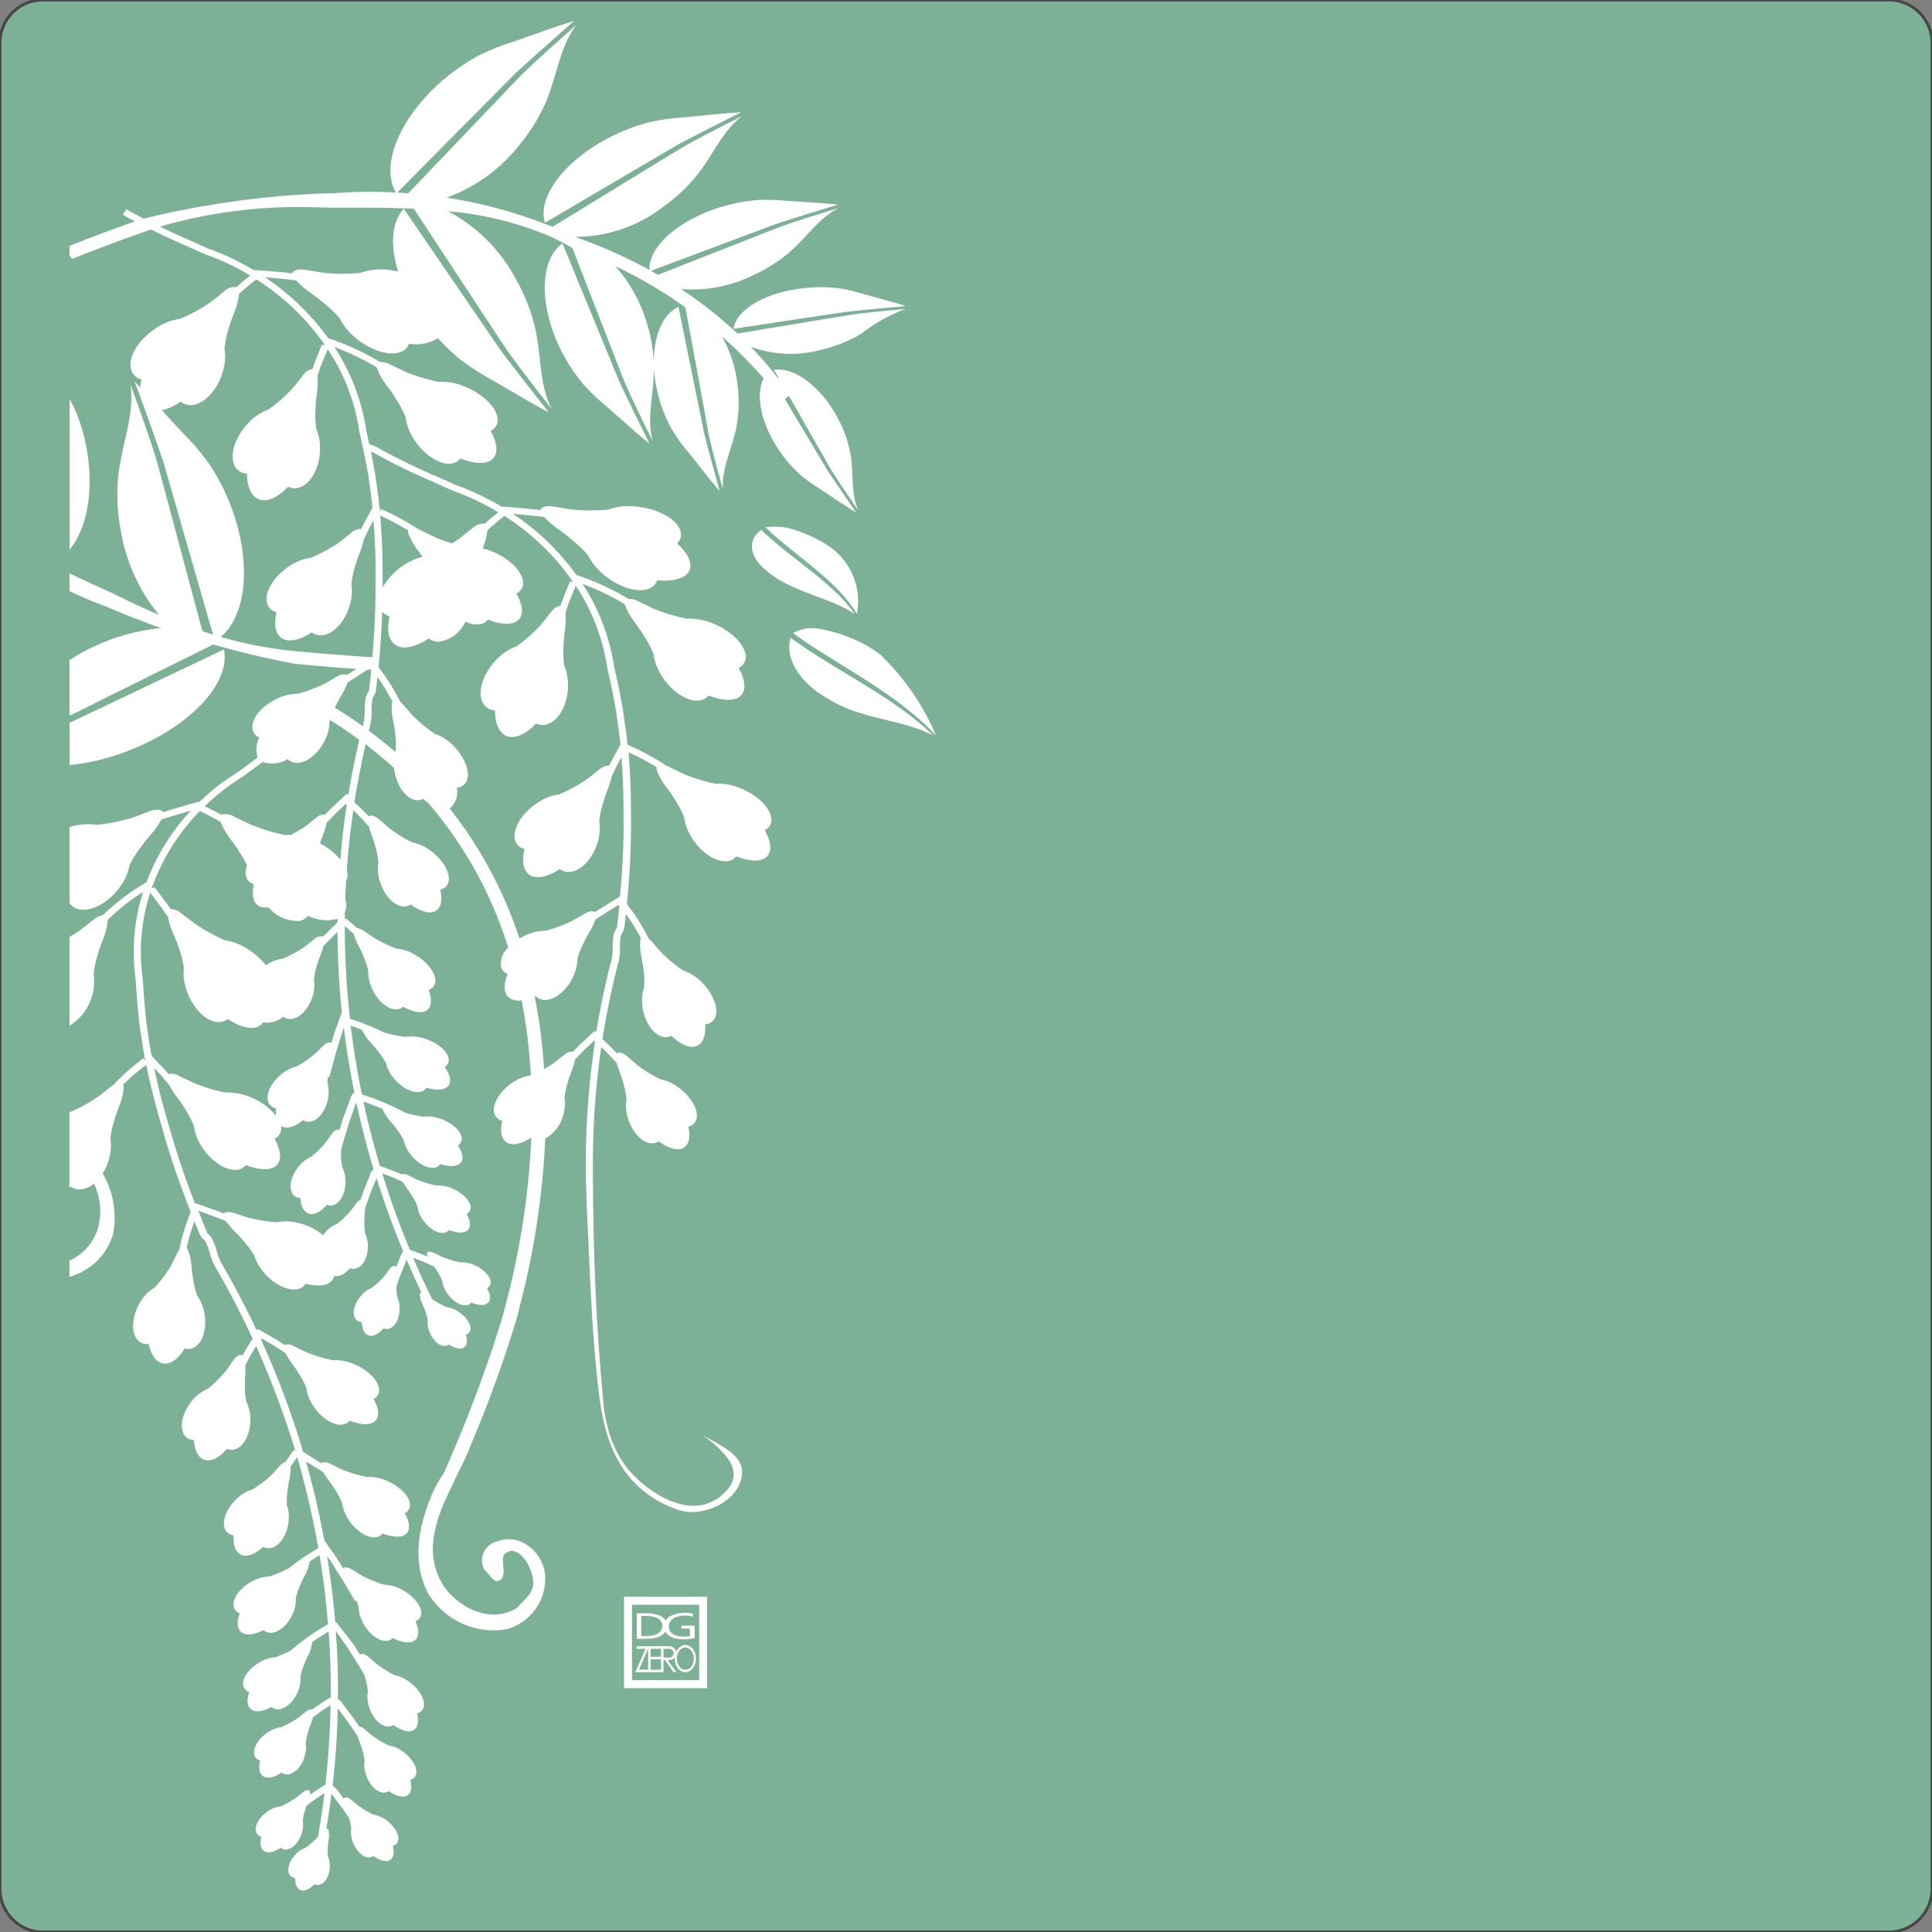 <svg xmlns="http://www.w3.org/2000/svg" xmlns:xlink="http://www.w3.org/1999/xlink" width="187.946" height="187.951" viewBox="0 0 187.946 187.951">
  <rect x="0" y="0" width="187.946" height="187.951" fill="#808080" stroke="none"/>
  <defs>
    <clipPath id="clip-design_pattern08">
      <rect width="187.946" height="187.951"/>
    </clipPath>
  </defs>
  <g id="design_pattern08" clip-path="url(#clip-design_pattern08)">
    <g id="グループ_361" data-name="グループ 361" transform="translate(-653.018 -3898.018)">
      <path id="パス_2259" data-name="パス 2259" d="M829.719,772.219H650.224a4.16,4.16,0,0,0-4.217,4.151V955.953a4.2,4.2,0,0,0,4.217,4.217H829.719a4.223,4.223,0,0,0,4.235-4.217V776.37a4.187,4.187,0,0,0-4.235-4.151" transform="translate(7.011 3125.799)" fill="#7db195"/>
      <path id="パス_2260" data-name="パス 2260" d="M664.373,808.967v.279h.826v.729c-.075.022-.164.022-.265.04s-.208.009-.31.009a4.151,4.151,0,0,1-.61-.053,1.941,1.941,0,0,1-.473-.186,1.178,1.178,0,0,1-.3-.3,1.309,1.309,0,0,1-.1-.464.92.92,0,0,1,.133-.447,1.139,1.139,0,0,1,.349-.332,1.487,1.487,0,0,1,.49-.186,2.776,2.776,0,0,1,.583-.071,1.921,1.921,0,0,1,.42.031,2.226,2.226,0,0,1,.375.057V807.8c-.035,0-.1-.022-.159-.027a1.118,1.118,0,0,0-.194-.026,1.3,1.3,0,0,0-.226-.031h-.239a2.614,2.614,0,0,0-.809.111,1.894,1.894,0,0,0-.628.256.918.918,0,0,0-.389.42l0,.022a.584.584,0,0,0-.186-.27,1.858,1.858,0,0,0-.406-.27,3.1,3.1,0,0,0-.942-.208c-.141,0-.292-.013-.464-.013h-.823v2.48h.823c.163,0,.314,0,.451-.013a2.174,2.174,0,0,0,.4-.044,2.081,2.081,0,0,0,.539-.168,1.565,1.565,0,0,0,.416-.27c.04-.08.146-.137.159-.221.009.009.009.031.027.049a.793.793,0,0,0,.371.389,2.026,2.026,0,0,0,.588.243,3.528,3.528,0,0,0,.818.084c.1,0,.212,0,.323-.009a2.868,2.868,0,0,0,.292-.027,2.511,2.511,0,0,0,.252-.049,1.353,1.353,0,0,0,.168-.031v-1.207Zm-2.1.615a1.292,1.292,0,0,1-.659.332c-.11.009-.239.04-.367.049s-.283.009-.46.009h-.327v-1.945h.327c.177,0,.323,0,.46.013s.257.031.367.049a1.394,1.394,0,0,1,.659.318.763.763,0,0,1,.225.579.8.8,0,0,1-.225.6" transform="translate(54.936 3247.196)" fill="#fff"/>
      <path id="パス_2261" data-name="パス 2261" d="M665.58,808.811a.882.882,0,0,0-.729-.389.81.81,0,0,0-.5.181,1.015,1.015,0,0,0-.371.486l-.018.031a.636.636,0,0,0-.133-.332.7.7,0,0,0-.34-.212,3.183,3.183,0,0,0-.531-.035h-2.846v.248h.879l-1,2.277h2.745V809.9h.164l.809,1.167h.287l-.862-1.167a1.323,1.323,0,0,0,.473-.08.553.553,0,0,0,.234-.2,1.346,1.346,0,0,0-.009.137,1.474,1.474,0,0,0,.305.919.866.866,0,0,0,1.445,0,1.465,1.465,0,0,0,.3-.933,1.4,1.4,0,0,0-.3-.933m-5.229,2.011.888-2.042v2.042Zm1.123-2.033h1.021v.778h-1.021Zm0,1.03h1.021v1.008h-1.021Zm2.179-.367a.441.441,0,0,1-.172.164,1.254,1.254,0,0,1-.367.031l-.38,0v-.853h.389a1.049,1.049,0,0,1,.362.049.329.329,0,0,1,.168.141.446.446,0,0,1,.071.239.454.454,0,0,1-.071.234m1.923.835a1.073,1.073,0,0,1-.3.389.747.747,0,0,1-.425.146.725.725,0,0,1-.574-.309,1.183,1.183,0,0,1-.243-.756,1.335,1.335,0,0,1,.106-.548.981.981,0,0,1,.3-.4.664.664,0,0,1,.411-.15.684.684,0,0,1,.416.15,1.066,1.066,0,0,1,.305.389,1.417,1.417,0,0,1,.106.544,1.383,1.383,0,0,1-.106.544" transform="translate(54.83 3249.624)" fill="#fff"/>
      <path id="パス_2262" data-name="パス 2262" d="M667.437,807.36h-7.7v8.889h8.084V807.36Zm-.385,8.111h-6.538v-7.333h6.538Z" transform="translate(53.985 3245.992)" fill="#fff"/>
      <path id="パス_2263" data-name="パス 2263" d="M673.128,780.933c-4.319.645-10.976,1.653-10.976,1.653.265-1.927,3.28-3.651,7.152-3.983a14.351,14.351,0,0,1,2.343-.031c.252.018.5.044.734.075a11.556,11.556,0,0,1,1.331.261c.225.053.442.111.663.172,1.525.451,3.019.813,4.54,1.3-1.781.164-3.549.318-5.313.5-.155.018-.31.044-.473.057" transform="translate(62.231 3147.417)" fill="#fff"/>
      <path id="パス_2264" data-name="パス 2264" d="M662.55,786.512s-8.619,4.093-15.011,7.139v4.1c.38-.031.747-.075,1.114-.128.393-.071.8-.142,1.2-.23a22.564,22.564,0,0,0,3.673-1.14c5.9-2.356,9.676-6.533,9.026-9.738" transform="translate(12.251 3174.686)" fill="#fff"/>
      <path id="パス_2265" data-name="パス 2265" d="M649.213,785.905a18.6,18.6,0,0,0-.857-3.156c-.133-.314-.261-.646-.4-.946-.128-.265-.278-.535-.42-.8V795.67c1.675-2.02,2.4-5.707,1.675-9.764" transform="translate(12.248 3155.83)" fill="#fff"/>
      <path id="パス_2266" data-name="パス 2266" d="M677.4,795.769c-2.86-1.5-6.489-1.582-9.389-3.107a14.038,14.038,0,0,1-1.561-.91c-1.83-1.167-3.607-3.435-2.93-5.494,4.566,3.328,9.959,5.685,13.88,9.512" transform="translate(66.424 3173.813)" fill="#fff"/>
      <path id="パス_2267" data-name="パス 2267" d="M671.926,788.589a23.472,23.472,0,0,1,5.433,7.877c-3.412-3.651-8.094-6.087-12.31-8.845-.964-.658-1.587-1.11-1.587-1.11a3.788,3.788,0,0,1,2.329-.446,14.806,14.806,0,0,1,4.579,1.516,14.087,14.087,0,0,1,1.556,1.008" transform="translate(66.708 3173.095)" fill="#fff"/>
      <path id="パス_2268" data-name="パス 2268" d="M701.8,843.064c-.031-.363-.071-.708-.106-1.061l-.309-2.228-.4-2.148s-.469-2.126-.478-2.153a20.2,20.2,0,0,0-3.072-8.032,24.01,24.01,0,0,1,4.1,1.98l.018.044a6.917,6.917,0,0,0,1.083,1.87c.08.119.172.239.243.358.088.111.172.234.252.345s.146.234.217.354a10.139,10.139,0,0,1,1.008,1.892,5.078,5.078,0,0,0,.561,1.728c.964,1.79,2.754,3.015,4.014,2.754a1.343,1.343,0,0,0,.76-.468c1.4.539,2.59.588,3.161,0,.539-.557.407-1.552-.234-2.688a1.179,1.179,0,0,0,.663-.791c.265-1.14-1.149-2.719-3.169-3.532a5.768,5.768,0,0,0-2.524-.455,18.491,18.491,0,0,1-3.063-.906c-.15-.062-.3-.133-.447-.2-.141-.084-.292-.146-.429-.212-.287-.142-.583-.283-.875-.42a1.6,1.6,0,0,0-.875-.19,23.982,23.982,0,0,0-5.052-2.321,23.984,23.984,0,0,0-6.171-5.95c.99.075,2,.181,3.028.3a9.463,9.463,0,0,0,1.511,1.286c.124.1.248.19.376.278s.248.19.371.278.23.186.336.292a12.087,12.087,0,0,1,1.689,1.6,5.425,5.425,0,0,0,1.167,1.574c1.6,1.516,3.806,2.228,4.959,1.56a1.241,1.241,0,0,0,.583-.7c1.583.128,2.785-.186,3.134-.942.336-.716-.141-1.7-1.185-2.644a1.18,1.18,0,0,0,.367-1c-.137-1.229-2.108-2.392-4.4-2.6a5.923,5.923,0,0,0-2.674.3,18.488,18.488,0,0,1-3.355.009c-.168-.018-.344-.04-.517-.066s-.336-.053-.5-.08c-.336-.062-.667-.119-1.021-.172-.5-.084-1.127.022-1.2.349-1.242-.141-2.479-.247-3.66-.327h-.124a25.821,25.821,0,0,0-4.429-2.1l-1.256-.561-.778-.336a60.876,60.876,0,0,1-5.9-2.917l-.5-.146c-.141-.623-.309-1.423-.309-1.437a20.333,20.333,0,0,0-3.09-8.031,24.318,24.318,0,0,1,4.115,1.98l.009.044a6.866,6.866,0,0,0,1.074,1.861c.093.119.177.248.265.358s.164.23.239.349.146.239.225.358a11.6,11.6,0,0,1,1.008,1.892,4.9,4.9,0,0,0,.566,1.728c.959,1.781,2.749,3.015,4,2.745a1.367,1.367,0,0,0,.76-.469c1.4.539,2.595.6,3.165,0,.535-.548.406-1.552-.23-2.674a1.227,1.227,0,0,0,.654-.8c.265-1.14-1.149-2.714-3.165-3.523a5.593,5.593,0,0,0-2.533-.455,18.923,18.923,0,0,1-3.059-.906,4.619,4.619,0,0,1-.447-.212c-.141-.071-.292-.128-.433-.2-.287-.137-.584-.283-.871-.416a1.722,1.722,0,0,0-.875-.19,24.853,24.853,0,0,0-5.057-2.321,24.145,24.145,0,0,0-6.166-5.937c.99.084,2,.177,3.023.3a9.658,9.658,0,0,0,1.512,1.286c.124.1.256.19.385.283s.247.181.353.274a3.706,3.706,0,0,1,.354.287,12.044,12.044,0,0,1,1.676,1.6,5.39,5.39,0,0,0,1.18,1.565c1.583,1.521,3.81,2.228,4.951,1.569a1.282,1.282,0,0,0,.579-.7,4.074,4.074,0,0,0,2.82-.535,17.081,17.081,0,0,0,1.388,1.388c.256.243.53.477.809.707.526.385,1.07.774,1.644,1.132.278.181.575.349.862.531,2.055,1.145,3.983,2.352,6.078,3.461-1.587-2.025-3.174-4.04-4.708-6.069-.128-.19-.252-.371-.389-.57-3.536-5.189-9.013-13.177-9.013-13.177-1.189,1.313-1.344,3.576-.544,6.113a9.78,9.78,0,0,0-1.025-.168,6.013,6.013,0,0,0-2.666.305,18.532,18.532,0,0,1-3.359,0,4.945,4.945,0,0,1-.513-.066l-.513-.08c-.327-.057-.667-.11-1.012-.163-.5-.084-1.132.018-1.2.345-1.246-.141-2.471-.239-3.673-.318h-.111a24.569,24.569,0,0,0-4.434-2.1l-1.255-.574-.773-.332c-.871-.389-1.75-.782-2.635-1.22a47.943,47.943,0,0,1,14.675-1.883c.782.013,1.569.022,2.347.049,2.511-.009,5.1-.027,7.678.1.99,1.511,5.5,8.359,8.553,13,.132.2.265.389.38.575,1.446,2.038,2.97,3.978,4.491,5.919-1.1-2.1-1.039-4.478-1.424-6.776-.04-.3-.1-.61-.163-.933a17.731,17.731,0,0,0-1.927-4.955,15.769,15.769,0,0,0-6.595-6.591,32.207,32.207,0,0,1,10.118,2.529c.667.318,1.33.663,1.98,1.039.742,1.9,3.156,8.111,4.823,12.39.084.19.155.371.225.557.862,1.993,1.826,3.934,2.772,5.861-.552-2-.035-4.049.08-6.1.022-.283.031-.544.035-.84l0-.2a14.117,14.117,0,0,0,.486,2.9,13.232,13.232,0,0,0,.9,2.387c.124.248.239.49.38.725.261.42.531.831.823,1.251.155.208.314.407.469.6,1.145,1.366,2.157,2.763,3.333,4.106-.513-1.865-1.025-3.726-1.5-5.592-.036-.177-.071-.34-.1-.517-.955-4.654-2.4-11.8-2.4-11.8-1.534.725-2.4,2.794-2.4,5.375a15.746,15.746,0,0,0-.689-3.841,14.847,14.847,0,0,0-3.041-5.481,44.6,44.6,0,0,1,6.8,4c.146.747,1.361,7.373,2.17,11.776.027.168.058.336.08.5.416,1.852.911,3.638,1.41,5.428-.133-1.781.65-3.474,1.1-5.212.062-.23.124-.464.177-.716a12.881,12.881,0,0,0,.163-4.058,12.511,12.511,0,0,0-1.538-4.875,44.564,44.564,0,0,1,4.058,4.062c-.827,1.627-.27,4.434,1.56,7.09a12.349,12.349,0,0,0,1.428,1.737c.168.168.34.336.513.5q.5.431,1.048.822c.177.128.367.248.552.371,1.322.844,2.555,1.724,3.9,2.537-.968-1.4-1.936-2.807-2.873-4.222-.075-.124-.155-.252-.225-.389-1.185-1.971-2.705-4.535-3.846-6.431l.4-.305c1.1,1.936,2.625,4.6,3.792,6.648.08.141.159.27.225.4.875,1.4,1.8,2.745,2.732,4.1-.641-1.432-.5-3.015-.645-4.548-.013-.208-.035-.425-.071-.641a11.45,11.45,0,0,0-1.061-3.368c-1.609-3.306-4.358-5.446-6.427-5.127,0,0,.194.336.517.9-.071-.071-.137-.141-.212-.2a35.643,35.643,0,0,0-2.573-2.948,11.2,11.2,0,0,0,6.776.314,14.083,14.083,0,0,0,3.492-1.3c.19-.115.389-.226.561-.336a16.428,16.428,0,0,1,4.221-2.352c-1.7.155-3.412.314-5.132.539-.146.022-.3.049-.464.075-3.868.636-9.605,1.587-10.737,1.777a41.461,41.461,0,0,0-5.5-4.332,13.31,13.31,0,0,0,7.09-1.375,14.965,14.965,0,0,0,3.58-2.3c.19-.186.376-.344.548-.517,1.326-1.3,2.422-2.825,4.115-3.682-1.887.574-3.78,1.145-5.658,1.812-.164.071-.336.128-.508.2-3.965,1.56-9.725,3.823-11.4,4.478-.234-.128-.46-.257-.685-.385.986-.371,7.479-2.8,11.82-4.425.177-.071.349-.133.522-.186,1.931-.632,3.894-1.229,5.866-1.83-1.861-.2-3.651-.256-5.5-.415-.265-.018-.535-.031-.8-.035-.526-.018-1.052-.018-1.583,0-.27.031-.557.062-.844.1a17.746,17.746,0,0,0-2.648.579c-4.2,1.286-7.09,3.885-6.975,6.131a47.4,47.4,0,0,0-6.918-3.1,2.821,2.821,0,0,1-.287-.128,13.929,13.929,0,0,0,8.447-2.851,16.65,16.65,0,0,0,3.488-3.28c.172-.23.34-.46.5-.689,1.2-1.711,2.082-3.647,3.788-4.924-1.989.994-3.969,1.993-5.928,3.107-.168.106-.345.217-.521.323-4.314,2.639-10.71,6.546-12.005,7.346a46.354,46.354,0,0,0-10.295-2.842,15.849,15.849,0,0,0,7-5.035,17.582,17.582,0,0,0,2.754-4.509c.115-.3.23-.592.323-.893.765-2.183,1.127-4.535,2.568-6.383-1.834,1.618-3.669,3.231-5.446,4.959l-.469.482c-3.624,3.806-8.916,9.331-10.467,10.953-.354-.022-.712-.049-1.065-.066.787-.8,6.948-7.01,11.037-11.148.172-.163.332-.327.482-.482,1.874-1.7,3.766-3.382,5.676-5.066-2.25.681-4.345,1.507-6.564,2.232-.323.115-.641.23-.955.354-.61.243-1.22.512-1.8.8-.309.172-.615.354-.924.535a21.328,21.328,0,0,0-2.705,2c-4.111,3.629-5.9,8.186-4.385,10.768a47.857,47.857,0,0,0-6.166.075q-1.2.007-2.414.088a87.951,87.951,0,0,0-15.948,2.378c-.57-.279-1.132-.592-1.684-.911l-.358.522c.385.23.782.447,1.185.65-.469.177-.941.34-1.392.5-1.68.606-3.333,1.238-4.977,1.9v.915c.088.119.177.23.252.345,1.768-.707,3.563-1.392,5.371-2.051.623-.212,1.224-.429,1.83-.65.164-.057.323-.106.486-.159,1.074.535,2.162,1.03,3.209,1.494l.782.345,1.264.562.013.009a23.782,23.782,0,0,1,4.376,2.064c-.46.363-.906.725-1.335,1.123a1.408,1.408,0,0,0-1.1.332c-.252.212-.513.42-.747.619-.137.1-.265.2-.38.3-.137.106-.274.2-.4.3a17.08,17.08,0,0,1-2.873,1.543,5.577,5.577,0,0,0-2.444.977c-1.83,1.234-2.811,3.13-2.188,4.239a1.391,1.391,0,0,0,.9.681,6.233,6.233,0,0,0-.132.76c-.173-.173-.354-.349-.539-.526.208.543.4,1.074.6,1.613a1.511,1.511,0,0,0,.137.376c.708,1.941,1.4,3.9,2.069,5.848.071.23.141.478.208.716,1.6,5.587,3.947,13.747,4.606,16.019-.345-.1-.7-.208-1.034-.323-.734-2.727-2.776-10.37-4.2-15.688-.057-.247-.128-.482-.194-.716-.791-2.59-1.693-5.1-2.613-7.612.394,2.546-.53,5.03-.968,7.563-.071.327-.128.672-.172,1.025a18.653,18.653,0,0,0,.239,5.808,17.29,17.29,0,0,0,3.687,8.032c-.818-.349-1.622-.707-2.436-1.087-.7-.332-1.406-.677-2.091-1.017-1.379-.623-2.785-1.264-4.181-1.932v1.729q1.8.855,3.7,1.556c.729.31,1.472.623,2.223.919.977.389,1.971.765,2.97,1.118a20.049,20.049,0,0,0-8.319,2.754c-.19.119-.38.243-.574.354v5.424c5.379-2.67,12.156-6.025,13.981-6.931,2.648.756,5.3,1.379,7.93,1.87.672.071,1.339.128,2.007.19,1.344.119,2.679.225,4,.31l-.924.588a1.043,1.043,0,0,0-.924.137c-.243.133-.46.261-.689.4-.115.066-.23.128-.345.195a3.949,3.949,0,0,1-.358.186,14.8,14.8,0,0,1-2.471.915,4.627,4.627,0,0,0-2.073.5c-1.609.778-2.635,2.166-2.281,3.112a1.066,1.066,0,0,0,.623.645,2.41,2.41,0,0,0-.159,1.927c-.062.049-.128.088-.19.146l-.654.481-1.061.787a21.849,21.849,0,0,0-3.727,2.882l-.106.027c-1.14.3-2.3.65-3.474,1.012-.177-.3-.813-.279-1.277-.106-.323.119-.632.239-.942.363-.155.053-.3.115-.464.172s-.323.115-.473.159a17.96,17.96,0,0,1-3.28.641,5.916,5.916,0,0,0-2.665.221V858.5a1.47,1.47,0,0,0,.764.557c1.3.415,3.258-.69,4.376-2.48a4.806,4.806,0,0,0,.689-1.746,10.826,10.826,0,0,1,1.189-1.887c.075-.11.159-.23.252-.34a3.4,3.4,0,0,1,.279-.349c.093-.1.195-.23.283-.34a7.7,7.7,0,0,0,1.1-1.552c.968-.309,1.923-.592,2.869-.862a21,21,0,0,0-4.319,6.971,21.958,21.958,0,0,0-4.265,3.213,1.694,1.694,0,0,0-.8.358c-.247.19-.491.389-.734.579-.115.089-.234.181-.354.283s-.248.195-.38.287c-.318.217-.637.407-.955.588v8.646a5.06,5.06,0,0,0,2.351-5.021,9.118,9.118,0,0,1,.451-2.038c.035-.137.071-.265.1-.389.048-.128.093-.256.141-.389s.1-.256.15-.389a6.724,6.724,0,0,0,.526-2.02v-.044a20.674,20.674,0,0,1,3.443-2.723,18.924,18.924,0,0,0-.734,8.408c0,.022.15,2.192.15,2.192l.208,2.153.34,2.232c.049.349.119.685.186,1.043a.259.259,0,0,1-.089.031.459.459,0,0,0,.124.128c.009.084.022.164.035.239a2.566,2.566,0,0,1-.2-.239,22.443,22.443,0,0,0-2.944,2.613,1.062,1.062,0,0,0-.186.133c-.239.168-.46.358-.7.543-.11.08-.212.181-.336.261a1.883,1.883,0,0,1-.367.27,14.494,14.494,0,0,1-2.568,1.392.254.254,0,0,1-.088.022v7.329a1.657,1.657,0,0,1,.141-.088,1.335,1.335,0,0,0,.831.278,2.129,2.129,0,0,0,1.415-.579,6.258,6.258,0,0,1,.323,4.584,5.216,5.216,0,0,1-2.709,2.931v1.552a6.029,6.029,0,0,0,4.265-4.221,8.63,8.63,0,0,0-1.026-5.83,5.261,5.261,0,0,0,.681-1.68,4.34,4.34,0,0,0,.066-1.688,9.467,9.467,0,0,1,.42-1.936,3.508,3.508,0,0,1,.111-.358c.04-.124.08-.243.133-.367s.088-.248.132-.376a6.3,6.3,0,0,0,.5-1.918.538.538,0,0,0-.062-.3A19.269,19.269,0,0,1,655,874.232c.323,1.587.712,3.222,1.185,4.867l.654,2.316c.716,2.383,1.547,4.774,2.489,7.135a18.612,18.612,0,0,0-1.118,3.7,1.675,1.675,0,0,0-.195.292c-.115.217-.217.447-.323.667-.066.115-.124.239-.173.336a2.894,2.894,0,0,1-.186.349,13.445,13.445,0,0,1-1.512,2,4.055,4.055,0,0,0-1.428,1.454c-.871,1.459-.906,3.165-.071,3.8a1.209,1.209,0,0,0,.906.23c.23,1.048.725,1.781,1.406,1.9.716.132,1.494-.447,2.1-1.459a1.222,1.222,0,0,0,.773-.027c1-.385,1.481-2.033,1.092-3.665a4.317,4.317,0,0,0-.632-1.414,7.657,7.657,0,0,1-.416-1.715,1.428,1.428,0,0,1-.057-.336c-.022-.11-.035-.225-.049-.34s-.022-.23-.031-.349a5.53,5.53,0,0,0-.371-1.746.641.641,0,0,0-.111-.186,18.3,18.3,0,0,1,.756-2.582c.164.4.327.809.5,1.216l-.026-.08a1.316,1.316,0,0,0,.384.579,1.383,1.383,0,0,1,.23.27l.009.04.013.035a5.267,5.267,0,0,1,.376,1.021,6,6,0,0,0,.424,1.132q2.062,3.547,3.748,7.205c-.349.53-.672,1.065-.981,1.618-.234-.159-.636.1-.844.411-.137.2-.274.389-.406.588-.071.084-.133.19-.2.283s-.146.19-.23.3A12.47,12.47,0,0,1,661,905.735a4,4,0,0,0-1.547,1.176c-1.03,1.233-1.3,2.8-.614,3.505a1.139,1.139,0,0,0,.8.318c.057.995.406,1.724,1.025,1.923.654.217,1.454-.221,2.179-1.07a1.151,1.151,0,0,0,.725.062c.986-.248,1.671-1.693,1.538-3.253a3.9,3.9,0,0,0-.367-1.379,7.275,7.275,0,0,1-.146-1.644c0-.106,0-.208,0-.314s0-.212.013-.323.013-.217.022-.332a8.718,8.718,0,0,0,.013-.963,18.383,18.383,0,0,1,1.048-1.835,87.061,87.061,0,0,1,3.8,10.131.277.277,0,0,1-.115-.057c-.278.371-.552.76-.813,1.149a1.192,1.192,0,0,0-.5.336c-.15.168-.31.327-.455.5-.071.084-.146.172-.225.252a3.066,3.066,0,0,0-.23.248,12.14,12.14,0,0,1-1.795,1.357,3.771,3.771,0,0,0-1.565.933c-1.105,1.034-1.556,2.462-1,3.16a1.026,1.026,0,0,0,.707.389c-.062.928.168,1.635.721,1.887.575.261,1.384-.062,2.157-.774a1.085,1.085,0,0,0,.663.128c.942-.119,1.764-1.392,1.821-2.846a3.3,3.3,0,0,0-.173-1.309,6.93,6.93,0,0,1,.071-1.538c.009-.093.013-.19.031-.292l.049-.3c.013-.1.044-.195.066-.3a5.843,5.843,0,0,0,.137-1.335c.2-.31.416-.627.645-.924.782,2.705,1.428,5.446,1.936,8.2l-.044.013a.333.333,0,0,1,.053.08c.04.181.071.367.1.557a23.712,23.712,0,0,0-2.838,1.932,11.662,11.662,0,0,1-1.949.827,3.669,3.669,0,0,0-1.667.468c-1.269.694-2.038,1.861-1.719,2.613a.911.911,0,0,0,.535.495c-.3.809-.274,1.494.159,1.835.46.362,1.264.26,2.144-.208a1.04,1.04,0,0,0,.57.256c.888.111,1.958-.849,2.4-2.131a3.118,3.118,0,0,0,.177-1.207,6.529,6.529,0,0,1,.469-1.353,2.136,2.136,0,0,1,.1-.252,1.217,1.217,0,0,1,.128-.252,1.916,1.916,0,0,1,.128-.256,5.034,5.034,0,0,0,.517-1.353v-.119c.314-.212.645-.42.968-.619.1.6.195,1.189.278,1.781.239,1.64.411,3.288.548,4.938a23.1,23.1,0,0,0-3.638,2.568,13.547,13.547,0,0,1-1.5.654,3.456,3.456,0,0,0-1.521.487c-1.154.667-1.843,1.755-1.521,2.444a.849.849,0,0,0,.517.451c-.261.756-.208,1.388.2,1.684.433.327,1.163.208,1.963-.243a.986.986,0,0,0,.543.23c.809.058,1.773-.84,2.14-2.033a2.867,2.867,0,0,0,.133-1.114,5.871,5.871,0,0,1,.385-1.264l.093-.239c.035-.084.062-.155.1-.234l.115-.239a4.059,4.059,0,0,0,.433-1.247.75.75,0,0,0,0-.146c.522-.371,1.07-.725,1.622-1.056.15,2.131.226,4.265.212,6.4-.632.376-1.224.769-1.808,1.189a.72.72,0,0,0-.579.2c-.15.106-.3.225-.429.336-.066.049-.137.111-.212.159a1.567,1.567,0,0,1-.225.168,9.3,9.3,0,0,1-1.565.849,3.264,3.264,0,0,0-1.353.535c-1,.681-1.534,1.733-1.207,2.334a.833.833,0,0,0,.5.389c-.172.7-.08,1.278.3,1.53.424.274,1.1.115,1.786-.367a.749.749,0,0,0,.5.19c.756.022,1.574-.866,1.8-2a2.43,2.43,0,0,0,.044-1.034,6.154,6.154,0,0,1,.256-1.167c.022-.071.044-.15.066-.221a1.157,1.157,0,0,1,.084-.225c.026-.071.057-.15.084-.221.089-.239.168-.469.23-.7a18.964,18.964,0,0,1,1.7-1.171q-.066,3.872-.5,7.731c-.526.318-1.026.637-1.507.99a.733.733,0,0,1,.022-.19c.013-.389-.437-.292-.689-.071-.128.1-.256.2-.38.3-.066.053-.128.111-.186.164a1.591,1.591,0,0,0-.2.146,10.3,10.3,0,0,1-1.436.778,2.586,2.586,0,0,0-1.216.469c-.919.628-1.415,1.583-1.1,2.139a.7.7,0,0,0,.455.336c-.155.645-.075,1.171.274,1.4.389.248.99.1,1.618-.318a.79.79,0,0,0,.46.168c.694.013,1.419-.809,1.649-1.812a2.569,2.569,0,0,0,.035-.946,4.311,4.311,0,0,1,.23-1.065c.022-.08.044-.142.062-.208a1.67,1.67,0,0,1,.075-.212l.013-.022a18.206,18.206,0,0,1,1.737-1.225c-.181,1.424-.4,2.838-.646,4.261-.044.031-.075.075-.115.106a7.434,7.434,0,0,1-1.083.946,2.31,2.31,0,0,0-.973.645c-.672.707-.9,1.631-.517,2.069a.7.7,0,0,0,.468.225c0,.6.181,1.034.539,1.189.385.141.884-.1,1.348-.575a.739.739,0,0,0,.438.066c.6-.106,1.07-.955,1.056-1.892a2.216,2.216,0,0,0-.172-.836,5.322,5.322,0,0,1-.018-.994c0-.057,0-.119.009-.181s.009-.137.022-.2a1.287,1.287,0,0,0,.031-.2,2.956,2.956,0,0,0,.013-.986.2.2,0,0,0-.226-.186c.195-1.131.354-2.263.5-3.4.4.53,1.149,1.547,1.149,1.547l.544.791a5.276,5.276,0,0,1,.229,1.043,2.411,2.411,0,0,0,.044.946c.226,1.017.977,1.852,1.649,1.883a.715.715,0,0,0,.455-.15c.645.451,1.255.619,1.626.389.363-.2.433-.739.27-1.384a.673.673,0,0,0,.455-.323c.3-.539-.195-1.512-1.109-2.179a2.986,2.986,0,0,0-1.242-.53,9.293,9.293,0,0,1-1.428-.844,2.26,2.26,0,0,1-.2-.15,1.627,1.627,0,0,0-.19-.159c-.124-.1-.252-.208-.389-.318-.221-.2-.61-.318-.663-.053l-.765-1.026-.323-.283c.3-2.573.442-4.9.5-7.488.416.539,1.026,1.357,1.026,1.357l.9,1.326a4.384,4.384,0,0,0,.181.531c.035.075.053.155.084.229s.062.146.093.226c.013.08.044.155.062.23a6.679,6.679,0,0,1,.27,1.176,2.366,2.366,0,0,0,.04,1.034c.248,1.145,1.065,2.073,1.817,2.073a.824.824,0,0,0,.5-.146c.689.5,1.361.672,1.786.433.385-.239.469-.8.3-1.529a.732.732,0,0,0,.486-.354c.345-.606-.2-1.662-1.207-2.391a3.069,3.069,0,0,0-1.357-.593,9.535,9.535,0,0,1-1.578-.919,1.929,1.929,0,0,0-.216-.168c-.075-.062-.133-.115-.212-.177-.137-.115-.283-.243-.424-.371a1.03,1.03,0,0,0-.46-.208c-.265-.389-.5-.729-.5-.729l-1.291-1.724-.292-.23c.035-2.312-.035-4.305-.2-6.613.345.49,1.176,1.662,1.176,1.662l1.184,1.883.4.685.035.093c.022.08.04.168.066.248a6.437,6.437,0,0,1,.256,1.3,3.143,3.143,0,0,0,.022,1.127c.243,1.233,1.1,2.263,1.923,2.3a.881.881,0,0,0,.544-.164c.751.557,1.481.778,1.936.521.438-.252.548-.871.376-1.662a.793.793,0,0,0,.544-.372c.389-.636-.177-1.821-1.255-2.63a3.515,3.515,0,0,0-1.463-.685,10.808,10.808,0,0,1-1.693-1.043c-.075-.058-.15-.124-.23-.19a2.538,2.538,0,0,1-.23-.2c-.146-.128-.3-.256-.451-.393-.247-.217-.645-.367-.778-.159-.3-.482-.6-.977-.605-.977l-1.657-2.131-.155-.093c-.177-2.082-.442-4.261-.8-6.414.19.265.341.468.341.468l1.189,1.883,1.149,1.94,0,.013.079.119a.941.941,0,0,0,.111-.119c.071.208.137.415.208.623a3.161,3.161,0,0,0,.252,1.189c.517,1.3,1.64,2.237,2.524,2.131a.89.89,0,0,0,.548-.27c.915.473,1.732.575,2.166.212.407-.34.4-1.034.035-1.839a.829.829,0,0,0,.517-.491c.27-.76-.574-1.927-1.887-2.613a3.815,3.815,0,0,0-1.688-.46,12.693,12.693,0,0,1-2.02-.813l-.3-.172c-.088-.053-.181-.11-.27-.168-.186-.124-.38-.23-.57-.341-.27-.177-.672-.26-.818-.1l-.641-1.034-1.194-1.684c-.464-2.582-1.065-5.141-1.777-7.665.575.34,1.26.773,1.26.773l.455.305c.155.274.345.539.53.8.062.08.124.168.195.261.058.075.115.168.172.256s.115.172.172.261a7.964,7.964,0,0,1,.738,1.4,3.564,3.564,0,0,0,.416,1.26c.712,1.322,2.033,2.232,2.957,2.033a.926.926,0,0,0,.553-.349c1.034.394,1.909.433,2.329,0,.4-.407.3-1.14-.172-1.98a.857.857,0,0,0,.49-.588c.195-.836-.849-2-2.338-2.608a4.509,4.509,0,0,0-1.865-.332,12.156,12.156,0,0,1-2.25-.667,3.257,3.257,0,0,1-.327-.137c-.111-.053-.208-.111-.323-.159-.208-.1-.42-.208-.641-.31-.292-.159-.7-.212-.862-.049l-1.737-1.087-.018.018a83.923,83.923,0,0,0-4.111-10.976.566.566,0,0,0,.057-.1c.575.332,1.22.708,1.22.708l1.1.712a7.127,7.127,0,0,0,.694,1.092c.066.08.137.19.2.279l.194.274c.058.093.106.177.164.283a8.263,8.263,0,0,1,.8,1.494,3.7,3.7,0,0,0,.447,1.357c.751,1.415,2.17,2.391,3.156,2.161a1,1,0,0,0,.6-.358c1.105.433,2.047.469,2.5.009.429-.447.323-1.224-.186-2.126a.9.9,0,0,0,.521-.632c.212-.893-.9-2.14-2.5-2.79a4.508,4.508,0,0,0-1.993-.34,15,15,0,0,1-2.409-.725c-.128-.053-.243-.106-.367-.159s-.221-.111-.336-.168c-.234-.115-.455-.221-.69-.327a1.006,1.006,0,0,0-.857-.106c-.376-.248-.672-.437-.672-.437l-1.932-1.114c-.044.031-.084.08-.132.119-1.065-2.254-2.228-4.482-3.5-6.657a5.948,5.948,0,0,1-.371-1.021,6.927,6.927,0,0,0-.411-1.114,1.527,1.527,0,0,0-.358-.49,1.667,1.667,0,0,1-.221-.278l0-.022,0-.027c-.283-.623-.548-1.37-.8-1.994l.1.009c.239.08,2.228.827,2.228.827l.323.141a11.753,11.753,0,0,0,.955,1.1,2.989,2.989,0,0,1,.265.265,3.5,3.5,0,0,1,.247.261c.075.08.15.181.226.265a9.725,9.725,0,0,1,1.092,1.468,4.2,4.2,0,0,0,.716,1.375c1.03,1.4,2.688,2.21,3.687,1.834a1.028,1.028,0,0,0,.57-.469c1.238.3,2.237.195,2.626-.358a.9.9,0,0,0,.163-.406c.46.128,1.039-.164,1.565-.756a.777.777,0,0,0,.53.044c.725-.15,1.251-1.211,1.185-2.351a2.963,2.963,0,0,0-.248-1.012,5.573,5.573,0,0,1-.088-1.216c0-.08,0-.15,0-.23s.009-.159.022-.239.009-.15.009-.23c.018-.181.035-.372.035-.562l.5-1.459s.371-.906.614-1.521c.792,2.515,1.565,4.677,2.59,7.125l-.221.4-.464,1.145c-.124-.248-.469-.053-.632.181-.1.133-.195.261-.287.389-.049.062-.093.128-.137.19s-.106.128-.15.19a7.572,7.572,0,0,1-1.162,1.074,2.6,2.6,0,0,0-1.043.769c-.707.818-.924,1.852-.464,2.329a.816.816,0,0,0,.53.23c.027.658.239,1.145.654,1.3s.973-.128,1.463-.69a.821.821,0,0,0,.486.053c.663-.15,1.141-1.1,1.07-2.153a2.535,2.535,0,0,0-.212-.928,4.345,4.345,0,0,1-.08-1.048l.3-.893s.451-1.118.69-1.706c.455,1.079.941,2.148,1.437,3.2a.188.188,0,0,0-.159.234,3.078,3.078,0,0,0,.287.959c.035.071.058.133.093.19a1.305,1.305,0,0,0,.071.181,1.184,1.184,0,0,0,.062.177,5.33,5.33,0,0,1,.265.977,2.084,2.084,0,0,0,.075.835c.252.906.946,1.653,1.565,1.64a.592.592,0,0,0,.393-.146c.583.376,1.149.517,1.476.3s.363-.689.19-1.26a.583.583,0,0,0,.393-.3c.252-.5-.243-1.353-1.1-1.918a2.556,2.556,0,0,0-1.123-.442,9.857,9.857,0,0,1-1.326-.7,1,1,0,0,0-.128-.1c-.646-1.326-1.264-2.666-1.839-4.014.7.261,1.379.539,2.029.853l.022.027c.053.071.1.132.146.19.026.062.071.12.1.177a6.389,6.389,0,0,1,.539,1.008,2.515,2.515,0,0,0,.292.906c.508.937,1.455,1.582,2.117,1.445a.654.654,0,0,0,.4-.252c.729.3,1.357.318,1.662,0,.283-.279.212-.8-.128-1.4a.64.64,0,0,0,.354-.42c.128-.588-.61-1.428-1.675-1.865a2.932,2.932,0,0,0-1.317-.225,9.176,9.176,0,0,1-1.618-.491,1.526,1.526,0,0,1-.234-.1c-.088-.04-.15-.08-.23-.111-.15-.071-.309-.15-.46-.225-.3-.155-.769-.164-.645.2.022.057.053.115.08.177q-.868-.358-1.75-.663c-1.021-2.445-1.918-4.929-2.683-7.435.672.247,1.331.517,1.98.822a7,7,0,0,0,.429.641c.049.066.088.137.146.208a1.207,1.207,0,0,1,.132.2.8.8,0,0,1,.128.2,5.62,5.62,0,0,1,.592,1.1,2.763,2.763,0,0,0,.323,1c.562,1.034,1.6,1.755,2.325,1.587a.725.725,0,0,0,.438-.256c.8.309,1.507.332,1.83,0s.243-.906-.133-1.556a.752.752,0,0,0,.385-.464c.141-.659-.667-1.573-1.839-2.051a3.587,3.587,0,0,0-1.463-.26,9.7,9.7,0,0,1-1.768-.526.993.993,0,0,1-.261-.119c-.084-.031-.168-.075-.252-.111-.172-.08-.332-.172-.5-.248a.767.767,0,0,0-.623-.079c-.681-.292-1.384-.57-2.1-.809-.61-2.073-1.158-4.164-1.609-6.264.637.217,1.269.456,1.879.716a.233.233,0,0,0,.036.128,4.676,4.676,0,0,0,.778,1.145l.172.2c.057.075.119.137.172.208l.159.217a6.423,6.423,0,0,1,.725,1.158,3.311,3.311,0,0,0,.451,1.061c.681,1.087,1.883,1.79,2.661,1.565a.9.9,0,0,0,.451-.323c.906.287,1.649.256,1.98-.137.318-.375.181-1-.274-1.68a.79.79,0,0,0,.371-.539c.11-.725-.862-1.662-2.175-2.087a3.64,3.64,0,0,0-1.618-.172,14.985,14.985,0,0,1-1.644-.358,25.032,25.032,0,0,0-4.266-1.8c-.34-1.636-.632-3.262-.858-4.9-.084-.6-.168-1.194-.243-1.786.389.128.76.26,1.123.416a1.075,1.075,0,0,0,.049.115,4.685,4.685,0,0,0,.875,1.211c.062.075.137.146.2.225a2.7,2.7,0,0,1,.186.226,1.946,1.946,0,0,1,.173.212,7.886,7.886,0,0,1,.835,1.234,3.309,3.309,0,0,0,.517,1.145c.787,1.163,2.1,1.883,2.922,1.614a.8.8,0,0,0,.486-.367c.994.287,1.808.248,2.153-.2.323-.411.15-1.083-.371-1.821a.783.783,0,0,0,.394-.583c.093-.787-.99-1.768-2.418-2.2a3.934,3.934,0,0,0-1.75-.146,11.78,11.78,0,0,1-2.126-.429,24.091,24.091,0,0,0-3.311-1.326c-.027-.194-.049-.385-.062-.566a.156.156,0,0,1,.031-.1h-.04a79.981,79.981,0,0,1-.437-8.35c.309.247.6.508.884.778a5.653,5.653,0,0,0,.517,1.26,2.381,2.381,0,0,0,.141.283c.053.106.088.19.133.287s.08.181.115.279a7.57,7.57,0,0,1,.508,1.485,3.25,3.25,0,0,0,.195,1.3c.473,1.406,1.626,2.484,2.573,2.422a1.137,1.137,0,0,0,.628-.256c.946.544,1.812.694,2.3.345.464-.354.5-1.087.164-1.98a.919.919,0,0,0,.583-.521c.336-.782-.5-2.078-1.874-2.878a4,4,0,0,0-1.786-.6,13.439,13.439,0,0,1-2.117-.995c-.111-.062-.2-.124-.31-.19-.088-.071-.194-.133-.278-.2-.195-.133-.393-.265-.588-.394a1.378,1.378,0,0,0-.583-.234c-.367-.318-.729-.646-1.114-.955l-.093.075c.009-.217.009-.447.013-.672a1.9,1.9,0,0,0,.04-1.255c.018-.592.044-1.189.075-1.786a1.2,1.2,0,0,0,.11-.279,1.66,1.66,0,0,0-.035-.747c.128-1.954.345-3.9.632-5.835.531.5,1.039,1.034,1.525,1.587a7.374,7.374,0,0,0,.287.919c.04.106.075.221.115.318s.075.212.1.314a2.6,2.6,0,0,1,.088.314,7.628,7.628,0,0,1,.331,1.631,3.533,3.533,0,0,0,.031,1.406c.31,1.538,1.392,2.824,2.418,2.869a1.154,1.154,0,0,0,.685-.208c.95.689,1.852.968,2.422.636.544-.31.681-1.087.451-2.069a1.008,1.008,0,0,0,.689-.478c.478-.809-.23-2.281-1.591-3.28a4.281,4.281,0,0,0-1.83-.844,13.966,13.966,0,0,1-2.122-1.3c-.1-.08-.19-.163-.3-.243-.084-.08-.186-.155-.27-.248-.194-.159-.376-.327-.57-.478-.292-.26-.76-.442-.946-.252-.446-.473-.919-.933-1.415-1.37.3-1.892.676-3.775,1.1-5.649.968.742,1.887,1.511,2.767,2.307.164,1.556,1.052,2.922,2.064,3.107a1.187,1.187,0,0,0,.769-.115,4.351,4.351,0,0,0,.521.446,39.652,39.652,0,0,1,7.749,14.034,2.077,2.077,0,0,0-.685,1.941,1.119,1.119,0,0,0,.636.632c-.411.986-.415,1.83.093,2.272a1.577,1.577,0,0,0,1.255.279c.164.835.309,1.662.438,2.515.221,1.556.372,3.16.469,4.792a4.15,4.15,0,0,0-1.821.72c-1.366.928-2.1,2.356-1.653,3.178a1.082,1.082,0,0,0,.69.517c-.239.968-.115,1.755.424,2.1.566.358,1.454.15,2.4-.455a75.956,75.956,0,0,1-2.073,14.591l-.663,2.63a129.48,129.48,0,0,1-4.933,13.46c-.265.619-.526,1.242-.791,1.861a13.949,13.949,0,0,0-1.162,2.055c-1.335,3.183-2.055,6.591-.4,9.76a7.5,7.5,0,0,0,7.483,3.488,5.062,5.062,0,0,0,3.886-4.809c.163-2.237-2.113-4.686-4.624-3.779a1.923,1.923,0,0,0-1.291,2.789c.535.389.933,1.463,1.578.964s-.035-2,.367-2.479c1.269-1.225,2.833,1.269,2.82,2.833-.088,1.123-.977,1.64-1.587,2.369-2.431,1.565-5.525.093-7.037-1.98-2.126-3.121-.928-6.555.592-9.645.226-.486.469-.986.7-1.477s.5-.994.738-1.494c.266-.628.526-1.264.782-1.9a119.312,119.312,0,0,0,4.2-11.669l.672-2.683a78.557,78.557,0,0,0,2.1-14.808,3.684,3.684,0,0,0,1.821-2.577,3.634,3.634,0,0,0,.049-1.406,7.984,7.984,0,0,1,.358-1.6,2.935,2.935,0,0,1,.084-.3c.04-.106.071-.208.11-.314s.08-.2.124-.314a6.8,6.8,0,0,0,.358-1.185l.871-.9s.521-.5.981-.915l.084.071a79.612,79.612,0,0,0-.871,13.875c.026.769.053,1.547.071,2.321.323,6.286.451,12.266,1.238,18.5.111.782.248,1.56.42,2.321.862,3.766,2.833,7.015,7.276,8.571,2.763.844,6.551-1.295,6.14-4.137-.481-1.72-2.749-2.391-4.093-3.373,1.614,1.171,4.566,3.337,2.71,5.5-2.882,3.382-7.355.716-9.667-1.945a11.009,11.009,0,0,1-1.936-3.868,14.534,14.534,0,0,1-.407-2.033c-.712-7.108-1.043-14.384-1.074-21.549-.013-.765-.018-1.516-.018-2.277a79.307,79.307,0,0,1,.818-11.355,20.82,20.82,0,0,1,1.534,1.591,5.77,5.77,0,0,0,.3.92c.035.115.071.221.106.318.031.115.08.221.106.314.031.115.057.2.088.323a8.769,8.769,0,0,1,.323,1.622,3.661,3.661,0,0,0,.031,1.414c.314,1.538,1.392,2.825,2.414,2.86a1.192,1.192,0,0,0,.694-.195c.946.685,1.848.959,2.414.623.548-.31.685-1.087.459-2.064a1.028,1.028,0,0,0,.685-.473c.477-.809-.239-2.285-1.587-3.289a4.447,4.447,0,0,0-1.83-.84,13.44,13.44,0,0,1-2.126-1.3c-.1-.066-.2-.168-.292-.239s-.195-.163-.287-.248c-.186-.15-.371-.327-.566-.486-.287-.261-.747-.433-.937-.239-.451-.477-.915-.937-1.41-1.384a77.877,77.877,0,0,1,1.614-7.736,6.113,6.113,0,0,0,.088-1.176,5.533,5.533,0,0,1,.08-1.061l0-.044,0-.04a1.915,1.915,0,0,1,.141-.3,1.089,1.089,0,0,0,.208-.641v.08c.057-.416.1-.84.141-1.273a18.735,18.735,0,0,1,1.468,2.378.8.8,0,0,0-.062.2,5.569,5.569,0,0,0,.141,1.75c.026.132.049.243.062.362s.044.221.066.336.026.221.035.34a8.118,8.118,0,0,1,.071,1.768,4.008,4.008,0,0,0-.2,1.472c.075,1.671,1.008,3.169,2.082,3.368a1.23,1.23,0,0,0,.769-.119c.884.857,1.795,1.269,2.462,1,.619-.252.9-1.043.822-2.122a1.111,1.111,0,0,0,.813-.389c.632-.778.119-2.427-1.14-3.687a4.561,4.561,0,0,0-1.795-1.14,13.973,13.973,0,0,1-2.038-1.657c-.093-.1-.186-.19-.274-.3-.084-.089-.177-.2-.265-.287-.163-.2-.331-.4-.508-.605a1.825,1.825,0,0,0-.265-.23,20.294,20.294,0,0,0-2.139-3.395q.378-3.726.4-7.417l-.009-2.387q-.026-2.526-.234-4.96a26,26,0,0,1,2.74,1.45.5.5,0,0,0,.013.327,7.151,7.151,0,0,0,1.026,1.759c.088.115.159.23.248.336s.15.221.23.34c.071.1.141.217.208.323a9.589,9.589,0,0,1,.955,1.813,4.644,4.644,0,0,0,.535,1.622c.906,1.693,2.608,2.865,3.793,2.6a1.234,1.234,0,0,0,.729-.442c1.322.517,2.449.57,2.992.009.517-.526.385-1.472-.217-2.546a1.169,1.169,0,0,0,.619-.751c.256-1.079-1.092-2.586-2.993-3.342a5.431,5.431,0,0,0-2.4-.433,17.827,17.827,0,0,1-2.9-.862c-.137-.062-.279-.128-.425-.19s-.27-.128-.406-.2c-.274-.128-.552-.27-.827-.4-.066-.027-.141-.066-.212-.089a24.1,24.1,0,0,0-3.607-1.967ZM676.862,814.54a59.413,59.413,0,0,0,5.954,2.939l.782.358,1.269.561.018.009a23.73,23.73,0,0,1,4.354,2.073c-.451.354-.906.725-1.322,1.114a1.383,1.383,0,0,0-1.087.349c-.261.19-.517.4-.769.61-.128.1-.256.2-.38.3a4.009,4.009,0,0,1-.4.3c-.177.124-.34.235-.522.349a12.337,12.337,0,0,1-1.432-.5,3,3,0,0,1-.433-.19c-.128-.066-.265-.128-.4-.2-.27-.128-.544-.27-.831-.4a1.784,1.784,0,0,0-.208-.093,24.136,24.136,0,0,0-3.611-1.958c-.04.084-.08.168-.128.257a2.049,2.049,0,0,1-.013-.221l.071-.15a.442.442,0,0,0-.1-.026c-.026-.354-.066-.707-.1-1.052l-.314-2.228-.393-2.148Zm-1.883,62.644-.871,2.356s-.159.526-.318,1.061c-.186-.181-.543.049-.712.3-.106.15-.221.318-.327.469-.053.071-.111.159-.159.239l-.181.221a9.252,9.252,0,0,1-1.357,1.344,3.272,3.272,0,0,0-1.22.937c-.822,1-1.039,2.241-.49,2.807a.9.9,0,0,0,.65.261c.049.8.332,1.375.827,1.534.521.172,1.167-.181,1.737-.866a.957.957,0,0,0,.588.049c.782-.19,1.322-1.366,1.22-2.608a2.954,2.954,0,0,0-.3-1.1,6.348,6.348,0,0,1-.119-1.326c0-.079,0-.159,0-.243v-.106l.2-.725.623-2.064s.464-1.313.659-1.852c.5,2.272.995,4.261,1.689,6.516l-.234.243-.765,1.919s-.132.375-.278.809a.9.9,0,0,0-.389.309c-.1.137-.2.287-.314.424l-.146.2q-.086.1-.172.212a9.52,9.52,0,0,1-1.269,1.2,2.758,2.758,0,0,0-1.145.84,1.688,1.688,0,0,0-.212.256,5.558,5.558,0,0,0-2.329-1.167,4.746,4.746,0,0,0-2.175-.093,15.187,15.187,0,0,1-2.648-.416,3.453,3.453,0,0,1-.4-.115c-.128-.04-.261-.08-.389-.128-.256-.079-.508-.172-.773-.247a1.1,1.1,0,0,0-.946.04l-2.511-.9-.292-.075c-.866-2.21-1.547-4.213-2.215-6.44l-.667-2.316c-.416-1.48-.778-2.961-1.079-4.411.318.341.588.619.588.619l.844,1.017a12.492,12.492,0,0,0,.8,1.224c.084.111.164.221.243.327a3.988,3.988,0,0,1,.23.332,3.812,3.812,0,0,1,.208.336,9.833,9.833,0,0,1,.955,1.795,4.789,4.789,0,0,0,.535,1.626c.906,1.693,2.608,2.865,3.806,2.608a1.267,1.267,0,0,0,.712-.438c1.326.517,2.458.557,3,.009.517-.526.389-1.476-.212-2.559a1.067,1.067,0,0,0,.61-.747,1.112,1.112,0,0,0,.013-.526,1.2,1.2,0,0,0,.115.075c.513.27,1.282.009,2.038-.623a.864.864,0,0,0,.61.159c.884-.062,1.715-1.2,1.856-2.542a3.3,3.3,0,0,0-.1-1.238c.013-.2.018-.407.031-.615l.137.084.04-.137.013-.009.562-2.1.627-2.073s.08-.221.19-.517c.261,2.179.583,4.129,1.021,6.277ZM660.211,849.54c.685.327,1.366.677,2.011,1.052a8.1,8.1,0,0,0,1.074,1.825c.1.119.181.23.274.363a4.2,4.2,0,0,0,.261.363c.075.128.15.248.221.38a8.269,8.269,0,0,1,.76,1.326,1.509,1.509,0,0,0-.013,1.282,1.013,1.013,0,0,0,.6.49c.013.044.035.089.053.146-.195.906-.066,1.649.451,1.985a1.365,1.365,0,0,0,.977.137,3.67,3.67,0,0,0,3.05,1.34,1.451,1.451,0,0,0,.8-.491,4.142,4.142,0,0,0,2.878.292v.363l-.022-.009-1.388,1.37a.906.906,0,0,0-.831.221c-.177.146-.349.283-.53.424-.088.066-.181.141-.256.208-.1.084-.19.142-.287.212a11.4,11.4,0,0,1-2,1.074,4.041,4.041,0,0,0-1.662.65,6.936,6.936,0,0,0-1.609-1.472,5.334,5.334,0,0,0-2.36-.95,18.9,18.9,0,0,1-2.776-1.512c-.141-.093-.265-.19-.4-.292s-.248-.19-.376-.287c-.252-.19-.5-.389-.756-.579a1.461,1.461,0,0,0-.981-.362c-.15-.234-.265-.4-.265-.4l-1.3-1.724c-.1.031-.19.066-.283.088a20.61,20.61,0,0,1,4.681-7.51m13.146,21.43s-.177.579-.341,1.132c-.19-.141-.557.013-.769.248-.159.146-.3.283-.451.442-.08.071-.146.146-.23.217s-.15.141-.23.212A10.8,10.8,0,0,1,669.6,874.4a3.544,3.544,0,0,0-1.512.787c-1.092.915-1.591,2.21-1.1,2.878a.921.921,0,0,0,.632.389,3.344,3.344,0,0,0-.013.725,5.894,5.894,0,0,0-2.533-1.825,5.626,5.626,0,0,0-2.392-.433,16.54,16.54,0,0,1-2.9-.862,4.364,4.364,0,0,1-.42-.195c-.141-.062-.27-.128-.416-.194-.278-.128-.539-.265-.826-.4a1.391,1.391,0,0,0-.959-.146c-.177-.19-.292-.336-.292-.336l-1.344-1.437c-.058-.336-.128-.685-.19-1.026l-.327-2.2-.208-2.153-.15-2.179v-.013a18.422,18.422,0,0,1,.738-8.3c.4.526,1.149,1.543,1.149,1.543l.575.827a7.275,7.275,0,0,0,.57,1.737c.053.146.1.274.159.406s.111.256.159.385.084.261.128.38a10.054,10.054,0,0,1,.531,2.042,4.7,4.7,0,0,0,.146,1.795c.508,1.931,1.967,3.5,3.262,3.479a1.354,1.354,0,0,0,.858-.3c1.238.813,2.4,1.1,3.1.65a1,1,0,0,0,.318-.318,2.563,2.563,0,0,0,1.985-.562,1.042,1.042,0,0,0,.641.23c.959.013,1.994-1.114,2.3-2.537a3.6,3.6,0,0,0,.044-1.313,6.982,6.982,0,0,1,.336-1.507c.031-.088.044-.2.075-.279.031-.1.071-.2.1-.287.049-.093.084-.195.124-.287.106-.3.208-.583.287-.884l.358-.38s.552-.548,1.012-1.012c.013,2.6.15,5.216.42,7.815Zm.521-16.726a6.661,6.661,0,0,0-1.971-1.556c.018-.066.04-.142.062-.221.035-.1.071-.2.106-.3s.08-.2.12-.318a7.265,7.265,0,0,0,.367-1.18l.871-.906s.517-.482.973-.915c.031.018.057.053.1.08-.274,1.755-.482,3.536-.623,5.313m.765-6.268a.986.986,0,0,0-.164-.093l-1.556,1.459s-.239.247-.531.552a1.033,1.033,0,0,0-.809.261c-.19.142-.385.309-.57.447l-.287.234q-.152.119-.3.225a11.309,11.309,0,0,1-1.4.813,2.781,2.781,0,0,0-.508,0,17.861,17.861,0,0,1-3.222-.963,4.051,4.051,0,0,1-.473-.208c-.15-.071-.3-.15-.46-.221-.31-.141-.6-.3-.911-.451a1.479,1.479,0,0,0-1.158-.128c-.521-.3-1.065-.566-1.614-.822a21.9,21.9,0,0,1,3.665-2.864l.018-.009,1.074-.787.663-.478c.062-.053.141-.11.208-.172a2.908,2.908,0,0,0,2.444-.283,1.29,1.29,0,0,0,.7.353c1.07.164,2.444-.955,3.068-2.511a3.74,3.74,0,0,0,.292-1.454c.018-.066.04-.128.058-.19.99.61,1.936,1.255,2.851,1.936-.416,1.772-.778,3.545-1.074,5.348m1.68-9.362a7.015,7.015,0,0,0-.08,1.163,5.532,5.532,0,0,1-.084,1.052c-.022.155-.071.314-.1.464-.875-.619-1.786-1.229-2.719-1.8a1.753,1.753,0,0,1,.128-.261,2.181,2.181,0,0,1,.15-.3c.044-.1.106-.19.159-.3s.115-.2.172-.309a6.647,6.647,0,0,0,.615-1.26l.279-.19s1.189-.769,1.71-1.087c.115,0,.23.009.336.009-.071.646-.141,1.286-.216,1.914l0,.027,0,.026a2.151,2.151,0,0,1-.133.305,1.273,1.273,0,0,0-.217.552m4.164-16.364a.516.516,0,0,0,.017.323,7.088,7.088,0,0,0,1.026,1.764c.079.106.168.23.247.34a.536.536,0,0,1,.08.128,6.439,6.439,0,0,0-3.863,2.979l-.013-2.024q-.02-2.533-.23-4.968a25.666,25.666,0,0,1,2.736,1.458M700.864,858l-2.206,1.353a1.046,1.046,0,0,0-.937.137l-.681.389c-.115.066-.23.128-.345.195s-.23.128-.354.195a14.82,14.82,0,0,1-2.466.906,4.822,4.822,0,0,0-2.082.509,3.318,3.318,0,0,0-.49.27,40.7,40.7,0,0,0-6.785-12.651,2.127,2.127,0,0,0,.69-2.038,1.076,1.076,0,0,0,.8-.4c.636-.778.124-2.422-1.136-3.687a4.576,4.576,0,0,0-1.795-1.145,13.28,13.28,0,0,1-2.033-1.658c-.1-.088-.186-.19-.278-.283a2.86,2.86,0,0,0-.256-.3c-.168-.2-.345-.407-.526-.6a.87.87,0,0,0-.261-.248,20.971,20.971,0,0,0-2.131-3.395c.181-1.795.3-3.6.354-5.4a1.564,1.564,0,0,0,.738.451c-.323,1.286-.146,2.33.575,2.79.747.49,1.954.2,3.227-.646a1.5,1.5,0,0,0,.915.331,3.362,3.362,0,0,0,2.652-1.967,2.3,2.3,0,0,0,1.45.252,1.232,1.232,0,0,0,.721-.442c1.326.517,2.453.562,3,.009.508-.535.389-1.481-.221-2.546a1.144,1.144,0,0,0,.623-.76c.252-1.083-1.1-2.577-3-3.342a6.575,6.575,0,0,0-.9-.283,6.662,6.662,0,0,0,.459-1.764c.526-.495,1.083-.955,1.653-1.4a23.358,23.358,0,0,1,6.675,6.414c-.1-.013-.19-.022-.3-.04l-.765,1.914c0,.009-.062.194-.155.446a1.359,1.359,0,0,0-.853.544c-.19.23-.376.473-.562.716-.093.106-.19.23-.287.345a4.039,4.039,0,0,1-.3.362,16.407,16.407,0,0,1-2.272,1.989,5.087,5.087,0,0,0-2.042,1.379c-1.4,1.507-1.865,3.47-1.048,4.381a1.393,1.393,0,0,0,.994.464c0,1.264.4,2.214,1.158,2.5.813.31,1.87-.2,2.838-1.224a1.455,1.455,0,0,0,.919.119c1.264-.239,2.246-2.029,2.188-4a4.625,4.625,0,0,0-.371-1.759,10.408,10.408,0,0,1-.053-2.1c.009-.128.009-.257.022-.4s.022-.27.031-.4l.053-.416a7.959,7.959,0,0,0,.066-1.8l.31-.933s.46-1.118.689-1.71a19.594,19.594,0,0,1,3.063,7.943v.009l.473,2.148.4,2.126.3,2.2c.044.341.08.69.111,1.034l-.9,1.657a3.782,3.782,0,0,0-.181.376,1.374,1.374,0,0,0-.906.332c-.234.172-.46.367-.689.552-.115.084-.23.181-.345.27a3.784,3.784,0,0,1-.354.256,15.473,15.473,0,0,1-2.577,1.4,4.905,4.905,0,0,0-2.206.875c-1.64,1.118-2.524,2.829-1.98,3.824a1.346,1.346,0,0,0,.818.619c-.278,1.158-.128,2.1.513,2.52.685.433,1.772.172,2.917-.583a1.3,1.3,0,0,0,.827.283c1.225.027,2.542-1.423,2.948-3.244a4.432,4.432,0,0,0,.058-1.693,9.113,9.113,0,0,1,.429-1.936c.031-.119.066-.243.1-.354l.128-.372c.053-.119.1-.247.151-.38a7.616,7.616,0,0,0,.411-1.344l.548-1.123s.177-.336.393-.725c.119,1.463.186,2.975.2,4.5l.013,2.374c-.022,2.294-.133,4.327-.349,6.657Zm.159.765c-.066.658-.137,1.331-.226,1.985v.062a1.023,1.023,0,0,1-.141.3,1.455,1.455,0,0,0-.208.548,6.337,6.337,0,0,0-.08,1.167,5.252,5.252,0,0,1-.08,1.061c-.615,2.365-1.118,4.739-1.516,7.139-.057-.022-.115-.062-.168-.084l-1.552,1.445c0,.013-.243.252-.531.566a1.032,1.032,0,0,0-.813.261c-.194.141-.384.3-.579.451-.084.08-.186.146-.279.23a2.421,2.421,0,0,1-.305.225,8.01,8.01,0,0,1-.844.517c-.093-1.45-.243-2.882-.438-4.283-.137-.933-.3-1.861-.473-2.767.026,0,.062-.031.093-.04a1.332,1.332,0,0,0,.685.358c1.074.172,2.458-.955,3.068-2.511a3.946,3.946,0,0,0,.305-1.463,7.493,7.493,0,0,1,.65-1.644c.044-.1.093-.2.141-.305s.115-.2.168-.3c.058-.115.128-.208.177-.314a6.576,6.576,0,0,0,.61-1.255l.274-.19s1.737-1.114,1.945-1.233Zm-23.675-20.97c.044-.424.093-.844.159-1.273a22.482,22.482,0,0,1,1.45,2.378.634.634,0,0,0-.058.2,5.541,5.541,0,0,0,.133,1.746c.031.128.044.248.075.358s.035.221.058.34.026.23.035.336a7.811,7.811,0,0,1,.066,1.755l-.035.159c-.823-.708-1.689-1.4-2.577-2.06.057-.252.115-.5.177-.756a6.054,6.054,0,0,0,.088-1.18,5.326,5.326,0,0,1,.075-1.061l0-.026v-.057a2.179,2.179,0,0,1,.137-.3,1.149,1.149,0,0,0,.212-.641Zm-11.63-39.973a23.559,23.559,0,0,1,6.67,6.392c-.106-.013-.208-.022-.309-.04l-.765,1.914c0,.013-.066.195-.15.456a1.282,1.282,0,0,0-.853.521c-.195.239-.38.486-.57.72-.084.115-.186.243-.279.354s-.195.243-.3.349a14.954,14.954,0,0,1-2.277,1.993,5.113,5.113,0,0,0-2.029,1.388c-1.4,1.512-1.865,3.47-1.056,4.381a1.445,1.445,0,0,0,1,.469c.009,1.255.4,2.2,1.163,2.5.8.3,1.856-.2,2.833-1.229a1.45,1.45,0,0,0,.919.124c1.26-.248,2.237-2.029,2.193-4a4.635,4.635,0,0,0-.376-1.764,10.31,10.31,0,0,1-.058-2.086c0-.141.013-.27.018-.4.009-.146.031-.283.04-.416s.035-.279.053-.416a7.7,7.7,0,0,0,.066-1.8l.3-.915s.456-1.127.7-1.706a19.409,19.409,0,0,1,3.059,7.921l0,.009.469,2.148.416,2.135.3,2.2c.035.34.066.689.1,1.025l-.906,1.658s-.071.155-.172.389a1.294,1.294,0,0,0-.906.327c-.23.177-.469.362-.685.543-.115.084-.239.186-.345.27s-.239.181-.362.27a16.892,16.892,0,0,1-2.573,1.388,5.1,5.1,0,0,0-2.21.875c-1.644,1.118-2.528,2.829-1.971,3.823a1.285,1.285,0,0,0,.809.619c-.274,1.158-.128,2.1.517,2.52.681.429,1.772.172,2.913-.575a1.465,1.465,0,0,0,.823.287c1.238.031,2.55-1.437,2.957-3.258a4.5,4.5,0,0,0,.066-1.684,8.487,8.487,0,0,1,.416-1.936c.035-.128.066-.243.111-.363a3.7,3.7,0,0,1,.128-.371c.044-.12.093-.248.15-.371a9.038,9.038,0,0,0,.415-1.353l.539-1.123s.186-.327.394-.716c.115,1.463.194,2.97.2,4.5l0,2.365c-.013,2.126-.124,4.283-.314,6.445q-2.778-.179-5.587-.416c-.65-.053-1.308-.124-1.963-.181a39.7,39.7,0,0,1-7.205-1.384c2.489-2.033,3.037-7.112,1.1-12.439a19.791,19.791,0,0,0-1.556-3.324c-.2-.336-.4-.667-.61-.986q-.623-.882-1.335-1.71c-.23-.279-.477-.544-.738-.818-.9-.915-1.737-1.843-2.577-2.771a5.24,5.24,0,0,0,1.821-.827,1.607,1.607,0,0,0,.919.332c1.37.026,2.833-1.6,3.28-3.629a4.752,4.752,0,0,0,.071-1.87,10.519,10.519,0,0,1,.464-2.144c.044-.128.079-.261.124-.4s.1-.265.146-.4.106-.278.163-.416a7.684,7.684,0,0,0,.526-1.963,19.673,19.673,0,0,1,1.671-1.4" transform="translate(12.248 3127.376)" fill="#fff"/>
      <path id="パス_2269" data-name="パス 2269" d="M662.879,792.453c-.429-.4-.827-.826-1.207-1.255-.2-.243-.393-.491-.579-.747a17.08,17.08,0,0,1-1.543-2.529c-2.162-4.385-2.033-8.77.168-10.348,0,0,3.209,7.811,5.3,12.89.08.19.155.376.225.552.95,2.016,1.945,4.027,2.935,6.038-1.626-1.3-3.059-2.67-4.641-4.014-.226-.186-.442-.389-.659-.588" transform="translate(48.018 3144.115)" fill="#fff"/>
      <path id="パス_2270" data-name="パス 2270" d="M670.49,778.152c-4.88,2.864-12.39,7.285-12.39,7.285-.765-2.511,1.909-6.091,6.409-8.368a18.316,18.316,0,0,1,2.833-1.154c.31-.1.623-.19.933-.27.574-.119,1.171-.23,1.763-.31.3-.04.593-.08.9-.1,2.1-.155,4.124-.442,6.241-.544-2.064,1.034-4.124,2.073-6.162,3.143-.173.1-.349.217-.531.318" transform="translate(47.93 3134.254)" fill="#fff"/>
      <path id="パス_2271" data-name="パス 2271" d="M663.459,783.881c2.9,2.794,7.02,5.154,9.07,8.16-2.082-1.4-5.512-2.073-7.625-3.5a6.776,6.776,0,0,1-1.083-.826c-1.238-1.012-1.923-2.7-.362-3.837" transform="translate(63.612 3165.687)" fill="#fff"/>
      <path id="パス_2272" data-name="パス 2272" d="M663.881,784.825c-.632-.57-1.026-.95-1.026-.95a6.435,6.435,0,0,1,2.427.124,13.734,13.734,0,0,1,3.726,1.706,6.461,6.461,0,0,1,2.732,6.6c-1.64-2.811-5.044-5.083-7.859-7.484" transform="translate(64.636 3165.441)" fill="#fff"/>
      <path id="パス_2273" data-name="パス 2273" d="M829.719,772.219H650.224a4.16,4.16,0,0,0-4.217,4.151V955.953a4.2,4.2,0,0,0,4.217,4.217H829.719a4.223,4.223,0,0,0,4.235-4.217V776.37A4.187,4.187,0,0,0,829.719,772.219Z" transform="translate(7.011 3125.799)" fill="none" stroke="#484646" stroke-linecap="round" stroke-linejoin="round" stroke-width="0.283"/>
    </g>
  </g>
</svg>

